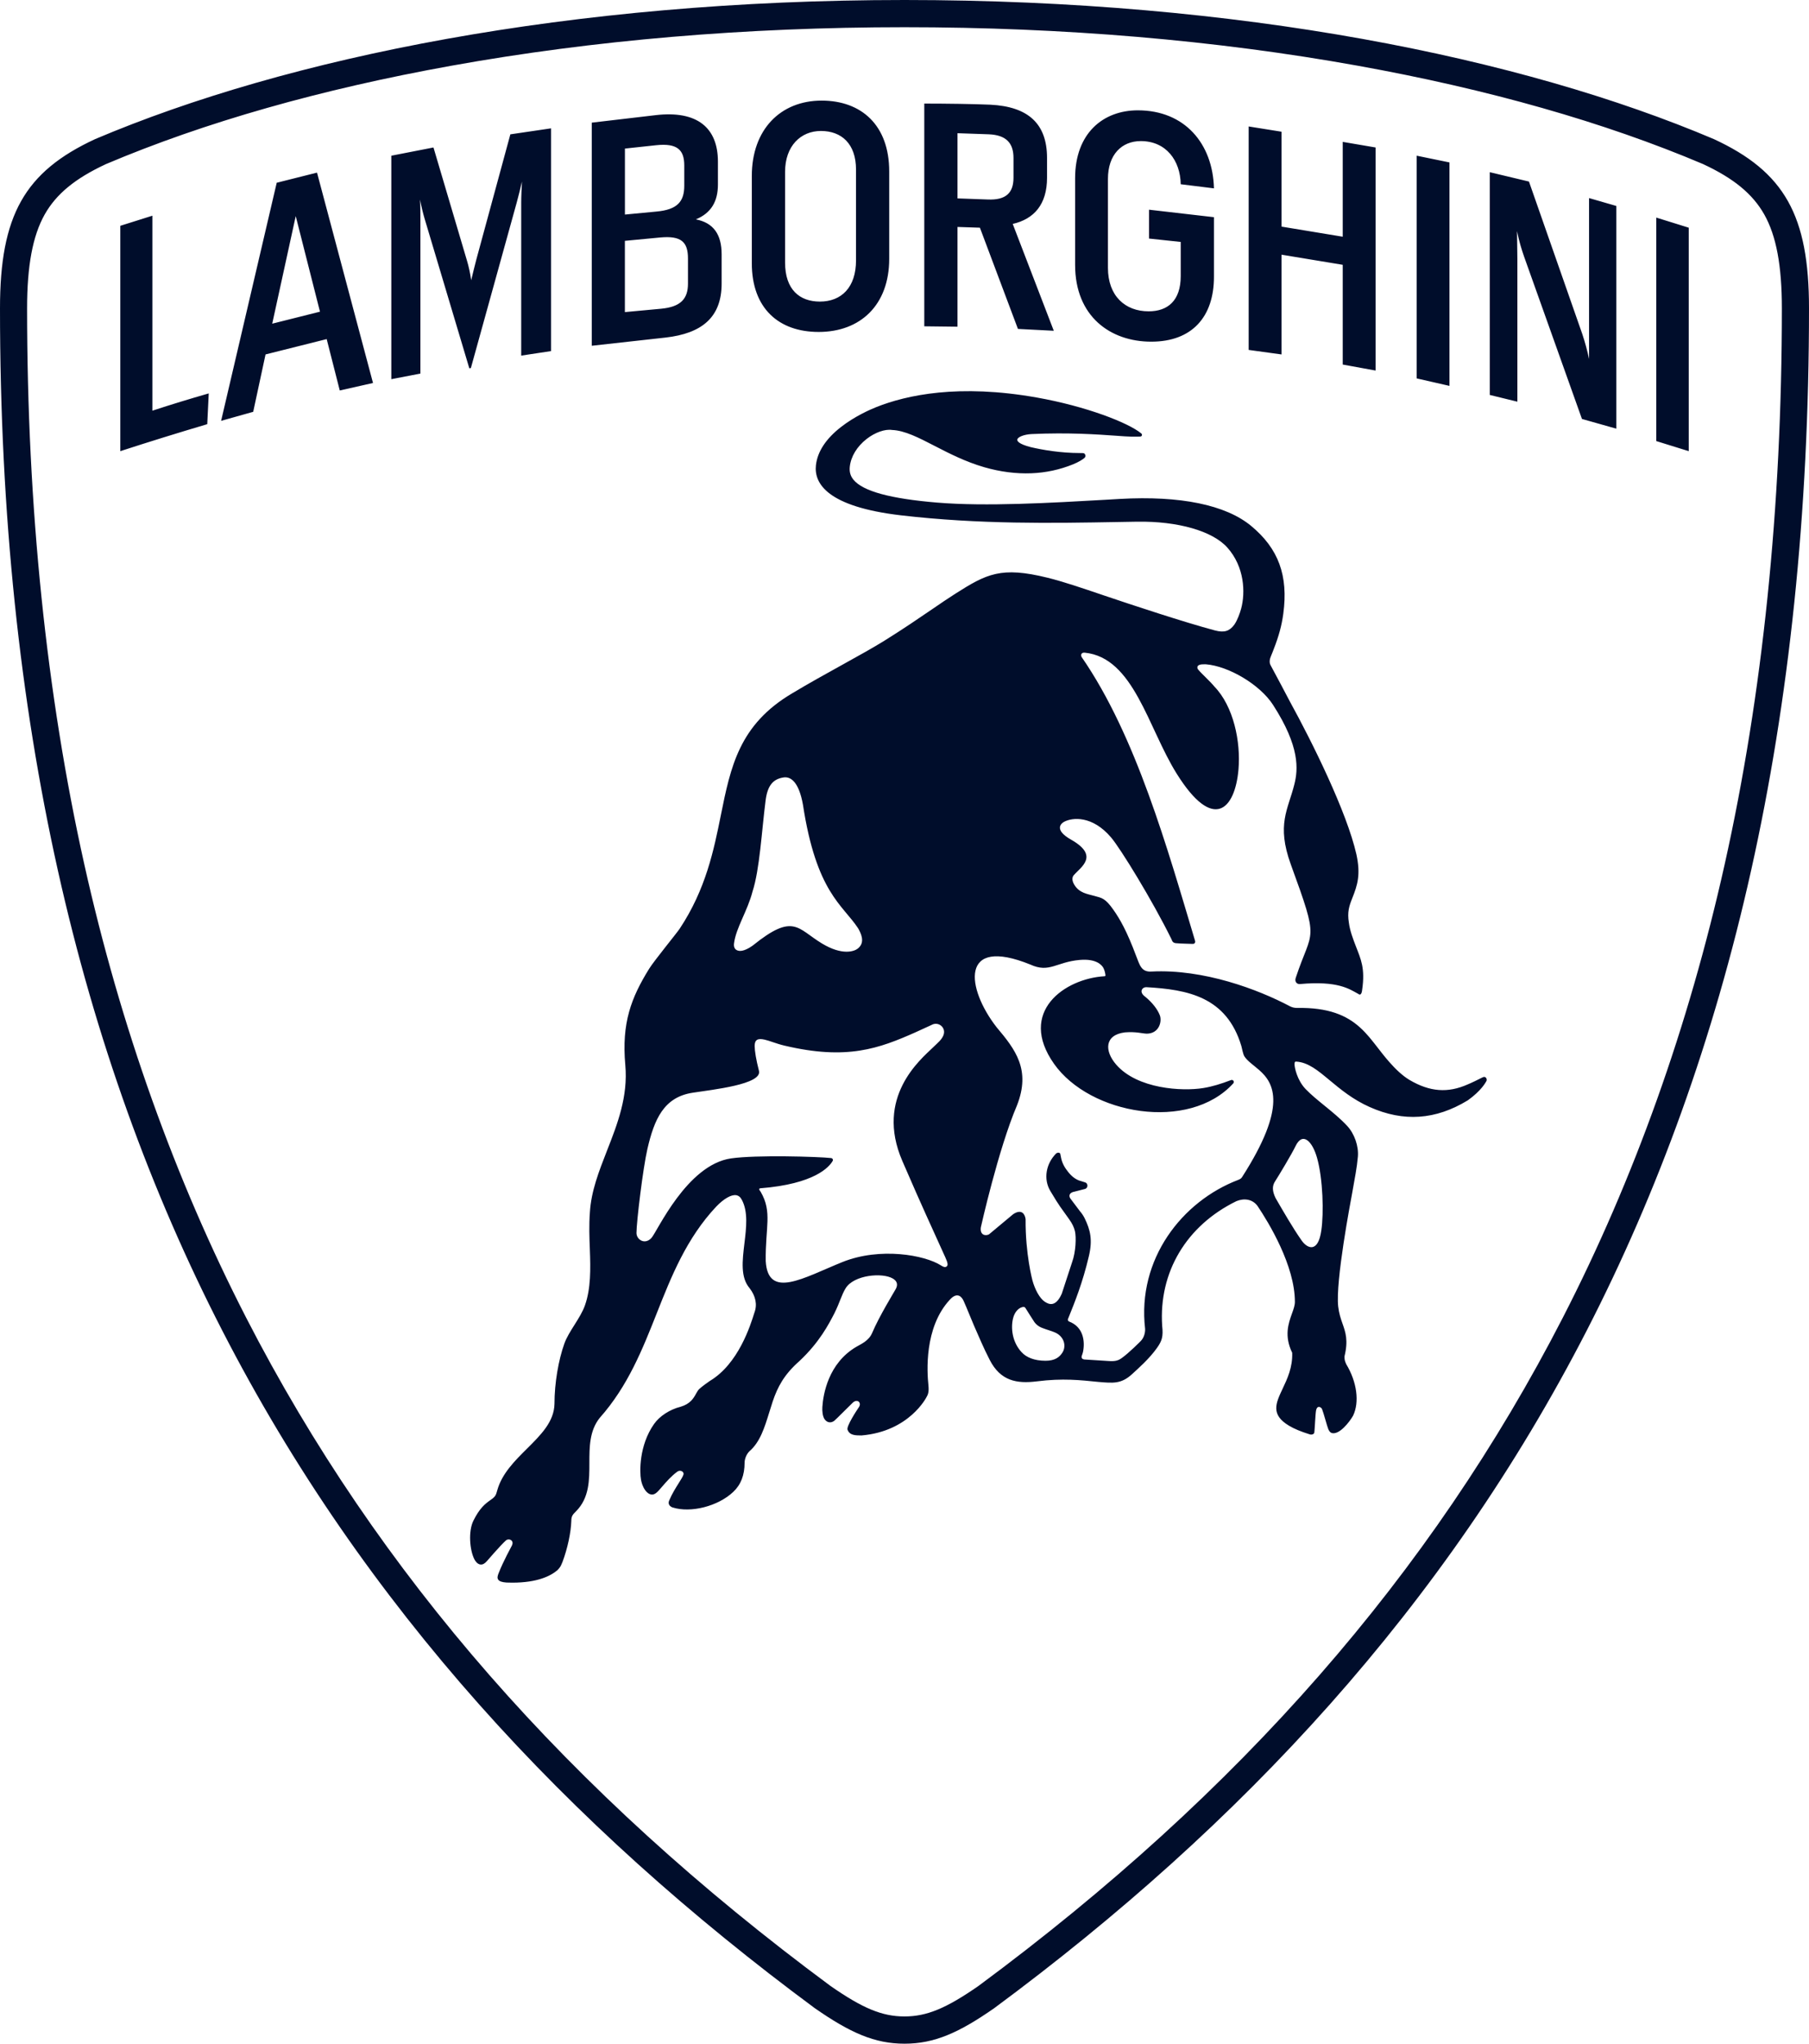 <?xml version="1.0" encoding="UTF-8"?>
<svg xmlns="http://www.w3.org/2000/svg" xmlns:xlink="http://www.w3.org/1999/xlink" width="124px" height="140px" viewBox="0 0 124 140" version="1.1">
  <title>2B980F00-70B5-41CA-8B1B-D893F305118C</title>
  <g id="DRX_webdesign_2024" stroke="none" stroke-width="1" fill="none" fill-rule="evenodd">
    <g id="DRX_mainpage" transform="translate(-723, -2150)" fill="#000D2B" fill-rule="nonzero">
      <g id="content" transform="translate(-572, 0)">
        <g id="our_brands" transform="translate(837, 1880)">
          <g id="list" transform="translate(0, 170)">
            <g id="2" transform="translate(350, 0)">
              <path d="M209.596,173.817 C209.486,173.879 208.809,174.206 208.622,174.279 C207.241,174.897 206.002,174.795 204.618,173.981 C203.625,173.392 202.704,172.105 202.343,171.651 C202.059,171.294 201.714,170.826 201.221,170.383 C200.303,169.553 199.062,169.01 196.912,169.047 C196.741,169.05 196.57,169.01 196.417,168.932 C194.244,167.779 190.505,166.371 186.93,166.554 C186.22,166.602 186.119,166.084 185.886,165.506 C185.235,163.762 184.762,162.953 184.32,162.325 C183.758,161.519 183.512,161.513 183.046,161.381 C182.527,161.234 181.965,161.18 181.62,160.575 C181.577,160.5 181.408,160.18 181.601,159.957 C182.077,159.401 183.391,158.635 181.416,157.518 C180.209,156.832 180.747,156.394 180.948,156.292 C181.226,156.147 181.703,156.034 182.275,156.15 C182.848,156.265 183.514,156.607 184.165,157.373 C184.81,158.133 186.988,161.672 188.311,164.359 C188.327,164.396 188.356,164.59 188.6,164.611 C188.969,164.649 189.601,164.649 189.732,164.66 C189.935,164.676 189.938,164.512 189.916,164.445 C188.04,158.195 185.883,150.416 182.139,145.004 C182.064,144.848 182.128,144.685 182.364,144.711 C185.714,145.055 186.686,149.844 188.65,152.987 C191.174,157.031 192.652,155.446 192.893,152.719 C193.058,150.814 192.558,148.387 191.236,147.025 C190.92,146.641 190.363,146.154 190.13,145.867 C190.048,145.765 190.034,145.59 190.256,145.534 C190.347,145.509 190.478,145.501 190.658,145.507 C192.207,145.628 194.357,146.885 195.261,148.285 C197.116,151.16 196.979,152.708 196.725,153.724 C196.292,155.467 195.481,156.47 196.484,159.227 C198.475,164.684 197.954,163.545 196.821,166.976 C196.725,167.236 196.883,167.43 197.108,167.411 C199.715,167.172 200.51,167.763 201.072,168.067 C201.13,168.096 201.179,168.142 201.219,168.134 C201.318,168.099 201.355,167.973 201.371,167.801 C201.585,166.328 201.28,165.708 200.946,164.84 C200.75,164.332 200.528,163.757 200.459,163.198 C200.344,162.48 200.475,162.075 200.689,161.537 C201.056,160.621 201.275,159.912 200.978,158.533 C200.32,155.623 197.943,150.832 196.425,148.073 C196.3,147.834 195.261,145.864 195.098,145.577 C194.985,145.38 195.034,145.139 195.117,144.953 C195.186,144.797 195.301,144.488 195.301,144.488 C195.663,143.561 195.855,142.852 195.965,142.043 C196.318,139.434 195.636,137.577 193.757,136.024 C192.012,134.584 188.905,133.947 184.767,134.178 L183.889,134.23 C179.992,134.453 175.576,134.705 172.252,134.431 C169.035,134.165 167.156,133.652 166.506,132.867 C166.295,132.612 166.214,132.33 166.249,131.981 C166.321,131.279 166.744,130.581 167.411,130.065 C167.986,129.619 168.668,129.379 169.15,129.455 C170.017,129.49 170.965,129.979 172.065,130.546 C173.05,131.053 174.166,131.629 175.464,132.005 C176.561,132.322 177.648,132.461 178.692,132.421 C179.677,132.384 180.645,132.177 181.558,131.806 C181.946,131.65 182.224,131.47 182.345,131.362 C182.406,131.306 182.431,131.199 182.356,131.096 C182.31,131.035 182.254,131.035 182.053,131.035 C180.672,131.035 179.441,130.814 178.659,130.632 C177.798,130.411 177.723,130.202 177.728,130.121 C177.747,129.936 178.202,129.758 178.721,129.734 C181.272,129.619 183.225,129.758 184.515,129.85 C184.957,129.882 185.302,129.909 185.557,129.912 C185.813,129.917 186.151,129.909 186.167,129.906 C186.242,129.898 186.266,129.847 186.274,129.826 C186.285,129.78 186.271,129.729 186.236,129.697 C185.337,128.95 182.417,127.826 179.085,127.235 C173.727,126.281 170.135,127.063 168.066,127.888 C167.654,128.052 166.594,128.514 165.652,129.248 C164.614,130.054 164.036,130.935 163.929,131.865 C163.789,133.106 164.686,134.71 169.76,135.302 C175.135,135.928 180.15,135.839 184.577,135.761 C185.04,135.753 185.492,135.745 185.937,135.737 C188.741,135.694 191.115,136.374 192.132,137.513 C193.305,138.827 193.374,140.582 193.077,141.689 C192.992,142.008 192.818,142.487 192.609,142.79 C192.285,143.228 191.934,143.36 191.284,143.188 C189.21,142.637 185.514,141.415 183.721,140.807 C182.123,140.264 180.865,139.837 179.794,139.574 C176.62,138.792 175.63,139.311 173.499,140.662 C172.986,140.987 172.464,141.345 171.859,141.758 C170.984,142.355 169.991,143.035 168.671,143.86 C167.876,144.357 166.832,144.934 165.73,145.544 C164.608,146.165 163.447,146.807 162.309,147.49 C158.664,149.639 158.083,152.523 157.409,155.857 C156.93,158.224 156.389,160.909 154.588,163.622 C154.39,163.921 152.83,165.823 152.498,166.36 C151.264,168.352 150.603,170.069 150.862,172.957 C151.058,175.117 150.324,176.998 149.61,178.817 C149.051,180.247 148.521,181.598 148.435,183.047 C148.368,183.941 148.4,184.78 148.432,185.586 C148.483,186.929 148.505,188.265 148.095,189.423 C147.782,190.312 146.987,191.188 146.682,192.048 C146.286,193.155 146.007,194.73 146.007,196.175 C145.981,197.392 145.081,198.287 144.126,199.236 C143.286,200.069 142.405,200.947 142.087,202.084 C142.044,202.234 142.014,202.35 141.961,202.441 C141.878,202.576 141.755,202.662 141.589,202.78 C141.265,203.011 140.874,203.312 140.449,204.174 C140.09,204.9 140.194,206.195 140.521,206.824 C140.572,206.921 140.714,207.149 140.933,207.176 C141.08,207.192 141.227,207.114 141.375,206.942 C141.375,206.942 142.306,205.859 142.67,205.534 C142.772,205.44 142.924,205.429 143.037,205.51 C143.138,205.585 143.162,205.714 143.098,205.856 C143.061,205.937 142.499,206.942 142.172,207.786 L142.164,207.807 C142.121,207.928 142.065,208.079 142.145,208.202 C142.22,208.323 142.405,208.388 142.718,208.409 C142.857,208.414 142.991,208.417 143.12,208.417 C144.846,208.417 145.753,207.955 146.222,207.552 C146.404,207.356 146.441,207.273 146.5,207.13 C146.516,207.092 146.535,207.055 146.556,207.001 C146.904,206.071 147.134,204.997 147.161,204.196 C147.161,203.855 147.257,203.758 147.49,203.524 C148.4,202.605 148.4,201.388 148.4,200.211 C148.4,199.128 148.403,198.01 149.109,197.129 C151.039,194.961 152.043,192.424 153.014,189.974 C154.015,187.445 155.051,184.828 157.104,182.646 C157.62,182.114 158.126,181.821 158.463,181.875 C158.627,181.902 158.755,182.007 158.849,182.19 C159.288,183.004 159.157,184.105 159.028,185.167 C158.884,186.368 158.747,187.502 159.381,188.243 C159.804,188.794 159.919,189.375 159.711,189.923 C159.44,190.793 158.616,193.432 156.654,194.601 C156.606,194.628 156.089,194.998 155.926,195.157 C155.841,195.238 155.782,195.35 155.709,195.477 C155.538,195.786 155.321,196.17 154.65,196.369 C153.911,196.554 153.215,197.006 152.835,197.546 C151.797,199.018 151.842,200.843 151.938,201.364 C151.976,201.565 152.045,201.834 152.235,202.097 C152.353,202.259 152.49,202.355 152.632,202.377 C152.747,202.396 152.864,202.361 152.974,202.275 C153.089,202.189 153.223,202.03 153.394,201.831 C153.665,201.52 153.997,201.13 154.417,200.821 C154.551,200.722 154.684,200.746 154.765,200.8 C154.84,200.851 154.872,200.934 154.85,201.009 C154.81,201.146 154.684,201.345 154.526,201.595 C154.326,201.915 154.074,202.31 153.876,202.777 C153.828,202.882 153.82,202.979 153.86,203.062 C153.916,203.194 154.058,203.25 154.098,203.264 C155.348,203.661 157.214,203.188 158.26,202.202 C158.785,201.708 159.039,201.052 159.039,200.198 C159.039,199.983 159.141,199.644 159.365,199.421 C160.101,198.79 160.404,197.801 160.728,196.756 C160.805,196.506 160.886,196.251 160.969,195.995 C161.303,195.012 161.742,194.163 162.802,193.233 C164.178,191.941 164.801,190.723 165.192,189.971 C165.591,189.165 165.679,188.714 165.971,188.241 C166.543,187.332 168.484,187.16 169.201,187.585 C169.498,187.76 169.565,188.004 169.396,188.31 C169.289,188.509 168.264,190.17 167.785,191.306 C167.55,191.863 167.014,192.072 166.699,192.26 C164.777,193.386 164.426,195.512 164.37,196.382 C164.351,196.654 164.384,197.014 164.52,197.218 C164.598,197.333 164.71,197.411 164.831,197.43 C164.951,197.449 165.074,197.414 165.187,197.328 C165.299,197.242 166.337,196.191 166.463,196.079 C166.634,195.928 166.787,195.952 166.865,196.022 C166.945,196.095 166.98,196.237 166.873,196.396 C166.725,196.611 166.011,197.699 166.094,197.935 C166.236,198.336 166.645,198.33 167.055,198.333 C170.349,198.053 171.514,195.697 171.514,195.697 C171.591,195.56 171.693,195.38 171.639,194.891 C171.546,194.007 171.337,190.946 173.101,189.041 C173.625,188.458 173.933,188.851 174.051,189.114 C174.265,189.581 174.581,190.396 174.76,190.801 C175.143,191.667 175.402,192.303 175.841,193.158 C176.58,194.601 177.693,194.8 179.072,194.628 C180.851,194.402 182.08,194.544 183.274,194.665 C184.291,194.751 184.853,194.818 185.599,194.133 C186.006,193.76 186.788,193.074 187.31,192.333 C187.644,191.86 187.746,191.562 187.663,190.831 C187.417,187.152 189.322,183.955 192.756,182.281 C193.273,182.071 193.845,182.136 194.196,182.609 C194.967,183.756 196.76,186.696 196.76,189.186 C196.76,189.423 196.669,189.681 196.559,189.982 C196.316,190.664 196.013,191.513 196.575,192.669 C196.61,193.668 196.241,194.45 195.914,195.141 C195.451,196.124 195.082,196.901 196.353,197.664 C196.712,197.879 197.177,198.072 197.777,198.258 C197.812,198.268 197.847,198.274 197.881,198.274 C197.93,198.274 197.978,198.26 198.018,198.236 C198.061,198.212 198.087,198.169 198.093,198.121 C198.13,197.83 198.162,196.831 198.216,196.594 C198.24,196.5 198.285,196.388 198.395,196.379 C198.497,196.374 198.596,196.455 198.623,196.535 C198.724,196.774 198.981,197.755 199.054,197.911 C199.115,198.045 199.187,198.137 199.284,198.166 C199.795,198.314 200.488,197.435 200.748,196.981 C201.197,196.049 201.013,194.665 200.282,193.456 C200.175,193.225 200.159,193.131 200.159,192.919 C200.429,191.822 200.231,191.263 200.025,190.675 C199.905,190.336 199.784,189.984 199.728,189.501 C199.533,187.77 200.584,182.294 200.686,181.73 C200.866,180.712 201.013,179.983 201.077,179.237 C201.139,178.511 200.841,177.662 200.341,177.125 C199.881,176.63 199.327,176.179 198.791,175.743 C198.32,175.359 197.871,174.994 197.507,174.618 C196.915,174.01 196.728,173.124 196.733,172.874 C196.736,172.807 196.749,172.764 196.771,172.742 C196.789,172.726 196.819,172.718 196.862,172.723 C197.675,172.78 198.326,173.322 199.15,174.008 C199.889,174.62 200.724,175.319 201.896,175.84 C204.211,176.869 206.408,176.719 208.614,175.375 C209.553,174.706 209.842,174.134 209.89,174.053 C209.952,173.951 209.864,173.664 209.596,173.817 M158.314,164.627 C158.45,163.555 159.237,162.413 159.582,161.075 C160.075,159.565 160.211,156.924 160.479,154.831 C160.613,153.785 161.009,153.347 161.758,153.251 C162.253,153.208 162.77,153.638 163.037,155.113 C163.958,161.148 165.765,161.983 166.814,163.582 C166.832,163.612 166.851,163.641 166.867,163.673 C167.138,164.173 167.221,164.641 166.8,164.979 C166.554,165.176 165.732,165.474 164.335,164.627 C162.657,163.612 162.403,162.518 159.622,164.754 C159.622,164.754 159.25,165.044 158.894,165.122 C158.589,165.192 158.257,165.073 158.314,164.627 M172.873,186.768 C172.774,186.83 172.662,186.79 172.498,186.685 C171.393,185.975 168.331,185.417 165.746,186.454 C163.088,187.526 160.65,189.036 160.487,186.395 C160.455,184.054 160.952,183.036 160.142,181.644 C160.142,181.644 160.107,181.596 160.069,181.539 C160,181.429 160.085,181.405 160.112,181.402 C163.848,181.109 164.844,179.938 165.077,179.527 C165.128,179.435 165.061,179.341 164.964,179.331 C164.108,179.234 159.828,179.105 158.107,179.355 C155.083,179.793 153.049,184.369 152.656,184.801 C152.201,185.301 151.628,184.917 151.628,184.463 C151.628,183.7 152.078,179.992 152.377,178.707 C152.848,176.673 153.499,175.16 155.474,174.857 C156.86,174.642 160.259,174.282 160.024,173.357 C159.828,172.594 159.732,171.995 159.729,171.659 C159.727,171.208 159.957,171.116 160.412,171.219 C160.746,171.291 161.199,171.493 161.777,171.63 C166.054,172.64 168.243,171.834 170.791,170.7 C170.863,170.668 171.811,170.238 171.869,170.206 C172.33,169.95 172.905,170.412 172.651,170.961 C172.514,171.251 172.332,171.385 171.942,171.764 C171.101,172.578 167.962,175.16 169.851,179.529 C171.326,182.934 171.754,183.815 172.801,186.139 C172.975,186.521 172.999,186.69 172.873,186.768 M180.822,192.661 C180.613,192.986 180.292,193.217 179.668,193.217 C178.9,193.217 178.357,192.986 178.033,192.637 C177.364,191.922 177.281,190.941 177.444,190.299 C177.546,189.893 177.79,189.624 178.052,189.549 C178.167,189.512 178.226,189.52 178.285,189.595 C178.4,189.78 178.817,190.441 178.911,190.578 C179.023,190.739 179.224,190.882 179.393,190.949 C179.706,191.075 180.102,191.183 180.313,191.277 C180.956,191.556 181.106,192.22 180.822,192.661 M193.149,180.62 C193.066,180.752 192.994,180.773 192.887,180.822 C189.014,182.294 185.937,186.263 186.493,191.032 C186.504,191.282 186.426,191.629 186.194,191.865 C186.194,191.865 185.38,192.693 184.869,193.048 C184.695,193.169 184.497,193.268 184.042,193.238 C183.466,193.201 182.891,193.166 182.315,193.128 C182.045,193.083 182.16,192.846 182.182,192.795 C182.2,192.744 182.219,192.688 182.235,192.62 C182.382,191.906 182.278,190.903 181.277,190.527 C181.132,190.447 181.223,190.315 181.24,190.272 C181.668,189.208 182.206,187.891 182.639,186.048 C182.902,184.933 182.741,184.261 182.35,183.458 C182.262,183.28 182.152,183.117 182.021,182.966 L181.411,182.157 C181.24,181.958 181.285,181.749 181.531,181.663 L182.39,181.443 C182.599,181.367 182.58,181.048 182.377,180.996 L181.933,180.857 C181.513,180.682 181.258,180.346 181.071,180.086 C181.02,180.013 180.975,179.941 180.934,179.865 C180.841,179.693 180.771,179.511 180.734,179.317 L180.683,179.067 C180.677,178.938 180.477,178.936 180.388,179.024 C179.709,179.707 179.5,180.757 179.998,181.59 C180.696,182.756 180.667,182.641 181.288,183.525 C181.494,183.818 181.614,184.054 181.684,184.342 C181.777,184.739 181.751,185.75 181.486,186.47 L180.782,188.619 C180.356,189.581 179.883,189.35 179.612,189.17 C179.264,188.939 178.94,188.337 178.767,187.701 C178.767,187.701 178.282,185.906 178.301,183.522 C178.269,183.235 178.071,182.765 177.45,183.176 L175.793,184.557 C175.558,184.683 175.153,184.613 175.234,184.073 C175.234,184.073 176.425,178.737 177.707,175.73 C178.673,173.279 177.6,171.896 176.32,170.378 C174.23,167.704 173.764,164.103 178.627,166.076 C179.933,166.675 180.402,165.898 182.01,165.759 C183.167,165.656 183.547,166.127 183.643,166.326 C183.731,166.503 183.763,166.699 183.774,166.804 C183.777,166.847 183.763,166.876 183.715,166.876 C180.988,167.032 177.736,169.308 180.249,172.874 C182.714,176.369 189.507,177.544 192.539,174.212 C192.579,174.166 192.59,174.067 192.529,174.016 C192.486,173.978 192.424,173.97 192.373,173.992 C191.71,174.244 191.099,174.435 190.486,174.534 C189.036,174.773 185.969,174.599 184.518,172.938 C183.688,171.99 183.71,170.891 185.112,170.721 C185.894,170.66 186.276,170.802 186.614,170.81 C187.489,170.797 187.668,169.918 187.489,169.52 C187.339,169.142 186.991,168.679 186.499,168.279 C186.046,167.954 186.29,167.615 186.584,167.626 C189.394,167.787 192.079,168.274 193.091,171.659 C193.131,171.786 193.198,172.213 193.305,172.374 C193.521,172.699 193.899,172.941 194.316,173.306 C195.336,174.196 196.249,175.784 193.149,180.62 M196.797,178.527 C197.29,177.49 197.962,178.186 198.28,179.322 C198.687,180.768 198.746,183.09 198.572,184.288 C198.35,185.852 197.616,185.537 197.226,184.984 C196.607,184.105 195.938,182.936 195.473,182.136 C195.457,182.112 195.446,182.087 195.43,182.061 C195.216,181.609 195.181,181.252 195.408,180.916 C195.644,180.556 196.573,179.003 196.797,178.527 M170.001,101.865 C180.878,101.865 191.324,102.751 201.045,104.498 C210.013,106.11 217.984,108.378 224.731,111.237 C226.848,112.22 228.146,113.293 228.938,114.7 C229.76,116.162 230.14,118.202 230.14,121.12 C230.14,134.735 228.823,147.546 226.222,159.2 C223.743,170.31 220.01,180.763 215.125,190.264 C206.106,207.807 193.002,222.784 175.062,236.05 C172.846,237.587 171.519,238.133 169.999,238.133 C168.476,238.133 167.148,237.587 164.935,236.05 C146.995,222.784 133.889,207.807 124.872,190.264 C119.99,180.763 116.254,170.31 113.776,159.2 C111.177,147.546 109.857,134.735 109.857,121.12 C109.857,118.202 110.24,116.162 111.059,114.7 C111.851,113.293 113.149,112.223 115.266,111.24 C122.014,108.381 129.981,106.113 138.952,104.501 C148.679,102.751 159.122,101.865 170.001,101.865 M170.001,100 C147.099,100 127.736,103.926 114.517,109.531 C109.678,111.774 108,114.765 108,121.12 C108,177.568 129.971,212.523 163.856,237.571 C166.278,239.253 167.951,240 170.001,240 C172.049,240 173.724,239.253 176.144,237.571 C210.027,212.523 232,177.568 232,121.12 C232,114.765 230.325,111.774 225.483,109.531 C212.264,103.923 192.901,100 170.001,100 M118.446,114.776 L118.446,128.133 C119.725,127.714 121.013,127.321 122.308,126.95 L122.206,129.057 C120.212,129.648 118.224,130.264 116.246,130.906 L116.246,115.469 L118.446,114.776 Z M126.66,122.173 L128.271,114.803 L129.933,121.351 L126.66,122.173 Z M130.393,123.229 L131.29,126.749 L133.568,126.236 L129.73,111.825 L126.968,112.519 L123.156,128.829 L125.356,128.211 L126.202,124.28 L130.393,123.229 L130.393,123.229 Z M136.817,125.591 L136.817,115.058 C136.817,114.647 136.817,114.134 136.79,113.671 C136.892,114.185 136.993,114.596 137.098,114.956 L140.17,125.231 L140.277,125.212 L143.419,113.876 C143.548,113.413 143.676,112.873 143.778,112.438 C143.754,112.9 143.727,113.44 143.727,113.878 L143.727,124.36 L145.772,124.051 L145.772,108.792 L142.983,109.203 L140.657,117.756 C140.556,118.14 140.427,118.656 140.299,119.196 C140.224,118.683 140.119,118.22 140.018,117.885 L137.713,110.103 L134.823,110.667 L134.823,125.975 L136.817,125.591 L136.817,125.591 Z M153.627,123.124 C156.084,122.842 157.465,121.762 157.465,119.424 L157.465,117.42 C157.465,116.057 156.903,115.262 155.701,115.028 C156.751,114.593 157.211,113.795 157.211,112.64 L157.211,111.073 C157.211,108.762 155.803,107.553 152.939,107.889 L148.563,108.402 L148.563,123.686 L153.627,123.124 Z M150.836,110.178 L152.985,109.947 C154.443,109.794 154.904,110.283 154.904,111.336 L154.904,112.723 C154.904,113.8 154.441,114.365 152.985,114.494 L150.836,114.698 L150.836,110.178 Z M150.836,116.498 L153.266,116.267 C154.7,116.138 155.158,116.576 155.158,117.707 L155.158,119.43 C155.158,120.483 154.647,121.023 153.317,121.149 L150.833,121.38 L150.833,116.498 L150.836,116.498 Z M164.116,122.74 C166.982,122.74 168.952,120.889 168.952,117.731 L168.952,111.745 C168.952,108.561 167.033,106.892 164.319,106.892 C161.504,106.892 159.534,108.87 159.534,112.054 L159.534,118.038 C159.537,121.122 161.378,122.74 164.116,122.74 M161.814,117.987 L161.814,111.772 C161.814,110.001 162.887,108.972 164.271,108.972 C165.679,108.972 166.677,109.845 166.677,111.619 L166.677,117.834 C166.677,119.685 165.679,120.66 164.196,120.66 C162.81,120.658 161.814,119.838 161.814,117.987 M173.633,122.38 L173.633,115.547 L175.169,115.598 L177.776,122.533 L180.233,122.659 L177.418,115.34 C178.876,115.007 179.77,114.005 179.77,112.18 L179.77,110.82 C179.77,108.483 178.491,107.301 175.884,107.172 C174.784,107.121 172.787,107.096 171.356,107.096 L171.356,122.353 L173.633,122.38 L173.633,122.38 Z M173.633,109.125 L175.782,109.2 C176.96,109.251 177.471,109.791 177.471,110.818 L177.471,112.177 C177.471,113.207 176.96,113.72 175.705,113.666 L173.633,113.591 L173.633,109.125 L173.633,109.125 Z M186.913,123.406 C189.729,123.406 191.212,121.684 191.212,118.962 L191.212,114.878 L186.761,114.365 L186.761,116.342 L188.934,116.573 L188.934,118.911 C188.934,120.606 188.038,121.327 186.734,121.327 C185.123,121.327 183.945,120.271 183.945,118.347 L183.945,112.258 C183.945,110.589 184.89,109.665 186.196,109.665 C187.936,109.665 188.907,111.001 188.934,112.621 L191.212,112.903 C191.134,109.845 189.215,107.558 185.993,107.558 C183.613,107.558 181.695,109.128 181.695,112.21 L181.695,118.14 C181.692,121.687 184.125,123.406 186.913,123.406 M195.842,124.28 L195.842,117.447 L200.039,118.14 L200.039,124.973 L202.292,125.384 L202.292,110.103 L200.039,109.719 L200.039,116.216 L195.842,115.523 L195.842,109.023 L193.591,108.663 L193.591,123.971 L195.842,124.28 Z M205.105,110.665 L206.229,110.896 L207.356,111.127 L207.356,126.435 L205.105,125.921 L205.105,110.665 L205.105,110.665 Z M212.01,127.517 L212.01,117.731 C212.01,117.138 211.986,116.525 211.986,115.832 C212.138,116.576 212.294,117.065 212.47,117.578 L216.437,128.7 L218.792,129.366 L218.792,114.109 L216.924,113.569 L216.924,124.589 C216.803,124.016 216.648,123.449 216.464,122.893 L212.805,112.438 L210.118,111.796 L210.118,127.055 L212.01,127.517 L212.01,127.517 Z M221.53,130.215 L221.53,114.905 L222.643,115.251 L223.757,115.598 L223.757,130.906 L221.53,130.215 L221.53,130.215 Z" id="lamborghini"></path>
            </g>
          </g>
        </g>
      </g>
    </g>
  </g>
</svg>
